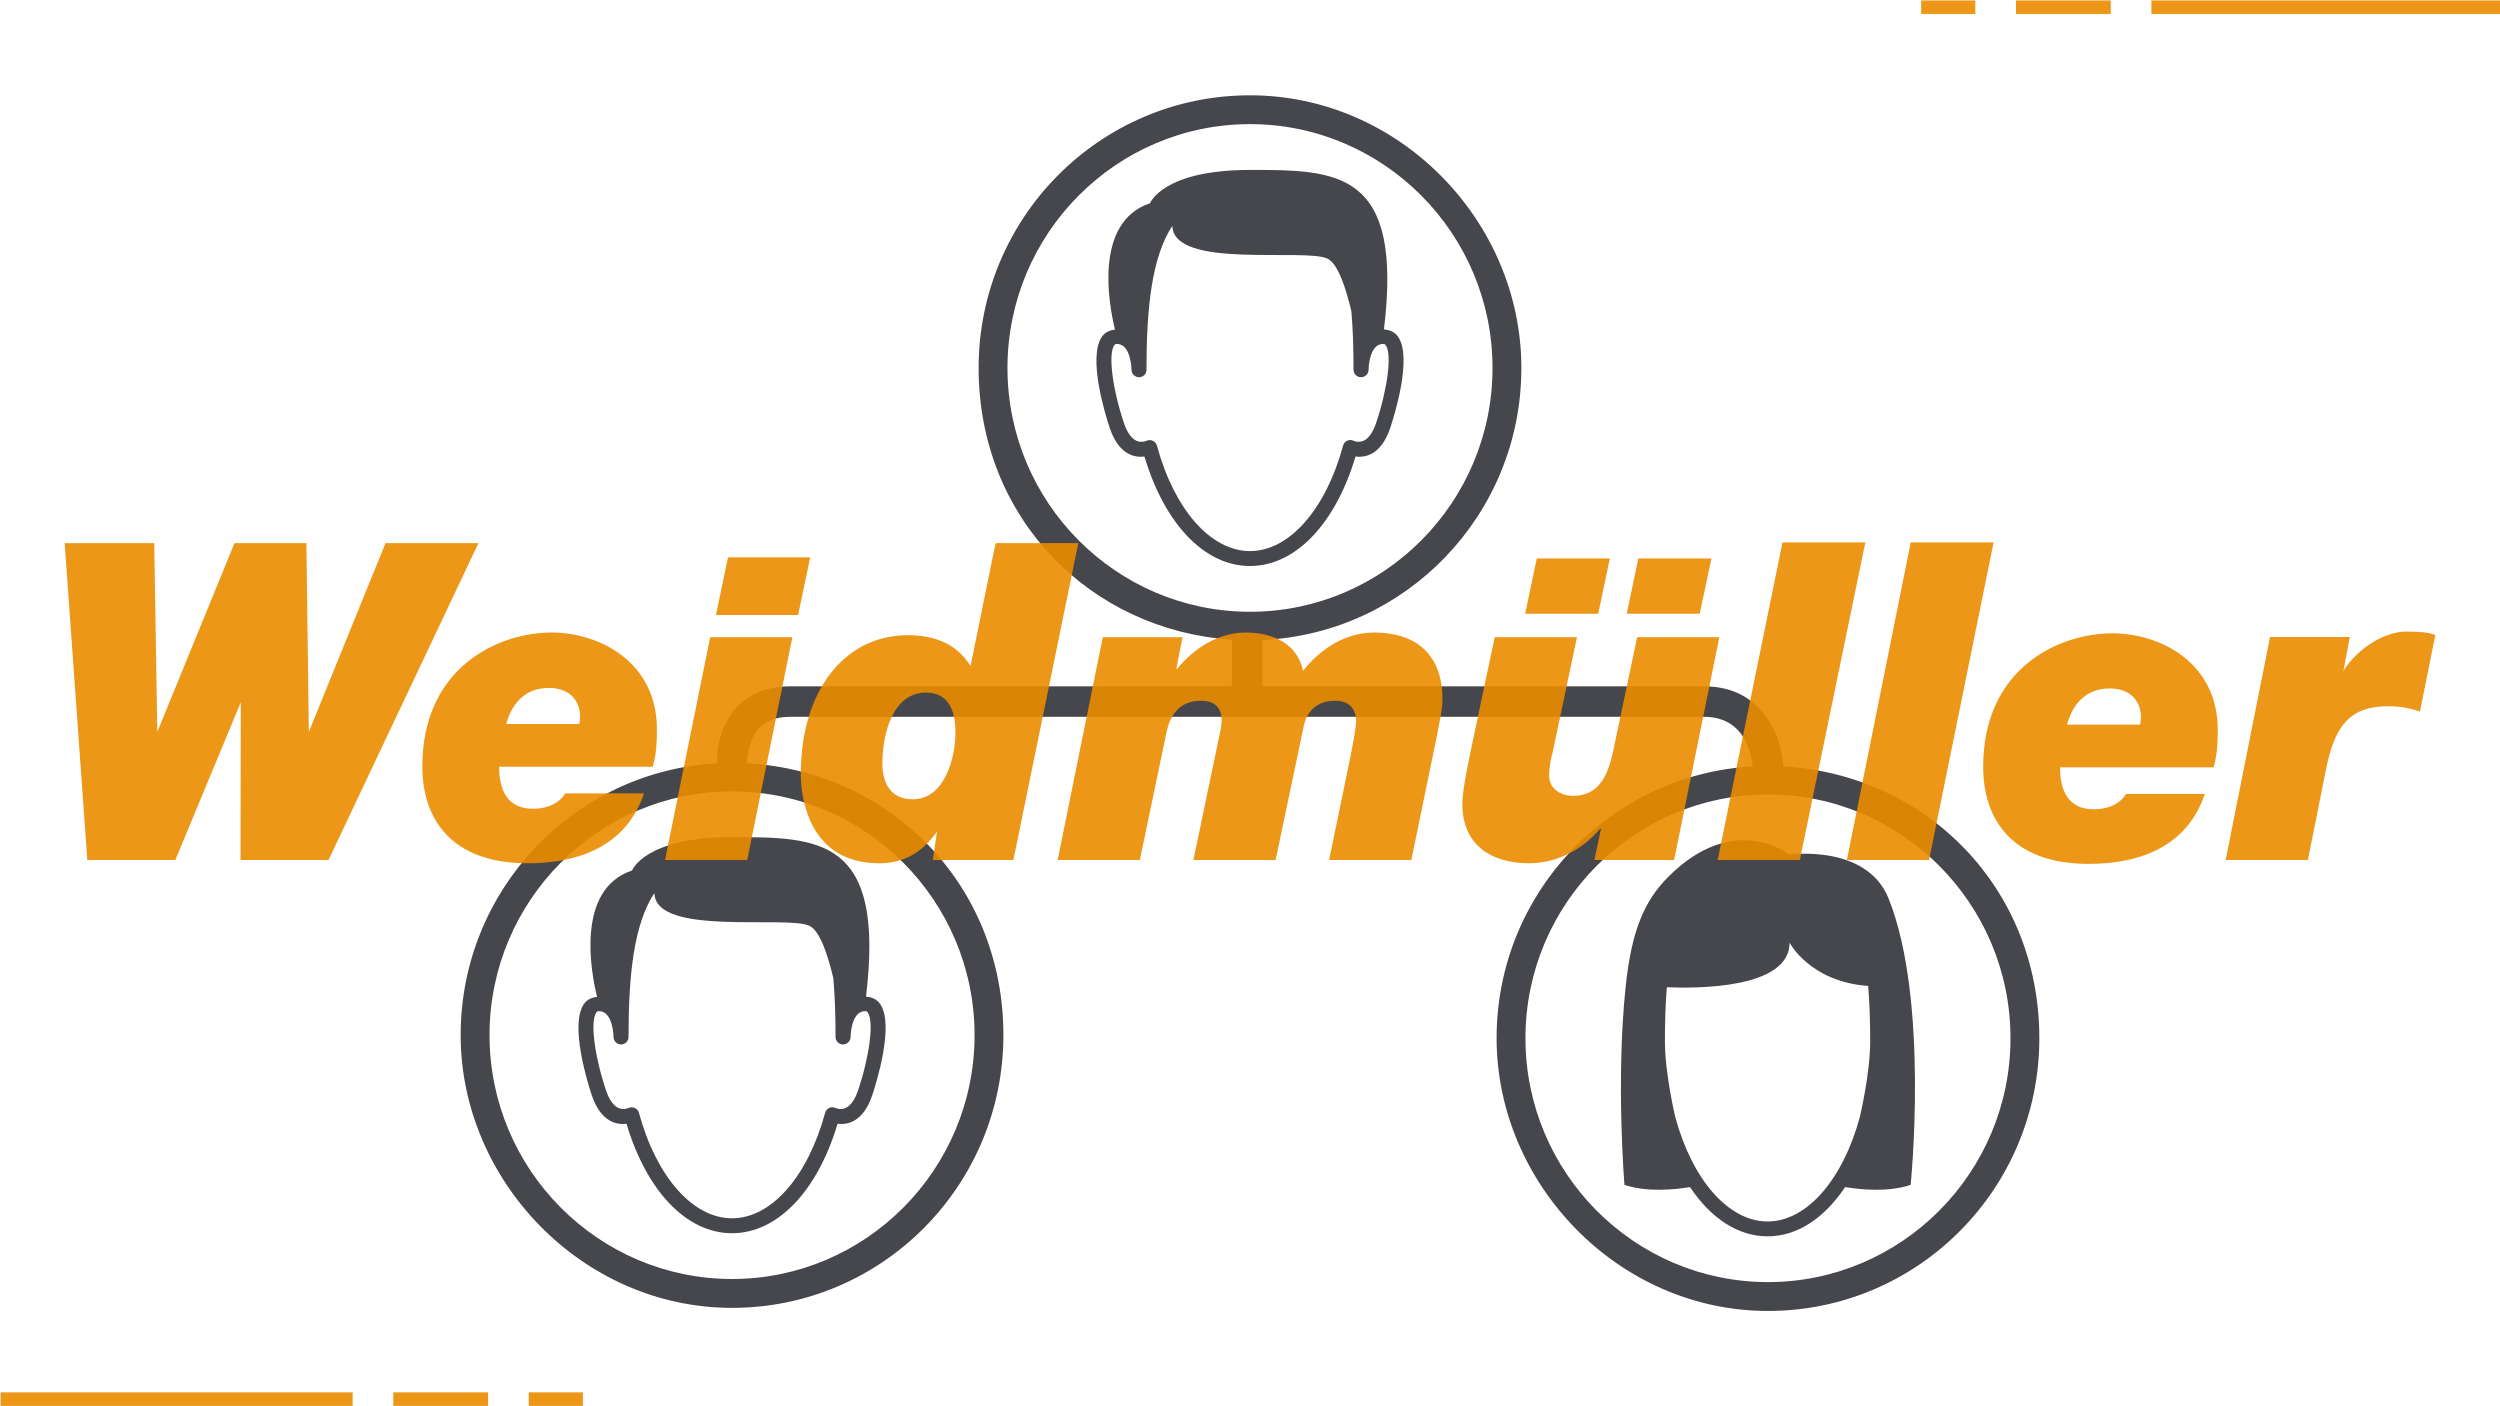 <?xml version="1.0" encoding="UTF-8"?>
<svg id="uuid-26af65ae-3532-441e-bfce-97e7530f827e" data-name="Layer_1" xmlns="http://www.w3.org/2000/svg" viewBox="0 0 1920 1080">
  <defs>
    <style>
      .uuid-06739dab-295e-4521-a2bd-926fcc963fcd, .uuid-5914be39-af4a-4419-8482-12164daaf6f8 {
        fill: #eb8c00;
      }

      .uuid-5914be39-af4a-4419-8482-12164daaf6f8, .uuid-2bb783f2-609a-4067-a6a6-21d6dd60c0a9 {
        opacity: .9;
      }

      .uuid-cefbf9ab-c01e-4367-8fd3-95b0fe118d2f {
        fill: #45474c;
      }
    </style>
  </defs>
  <g class="uuid-2bb783f2-609a-4067-a6a6-21d6dd60c0a9">
    <rect class="uuid-06739dab-295e-4521-a2bd-926fcc963fcd" x="130.45" y="939.33" width="10.4" height="270.4" transform="translate(-938.87 1210.18) rotate(-90)"/>
    <rect class="uuid-06739dab-295e-4521-a2bd-926fcc963fcd" x="333.25" y="1038.13" width="10.4" height="72.8" transform="translate(-736.07 1412.98) rotate(-90)"/>
    <rect class="uuid-06739dab-295e-4521-a2bd-926fcc963fcd" x="421.65" y="1053.73" width="10.4" height="41.6" transform="translate(-647.67 1501.38) rotate(-90)"/>
  </g>
  <g class="uuid-2bb783f2-609a-4067-a6a6-21d6dd60c0a9">
    <rect class="uuid-06739dab-295e-4521-a2bd-926fcc963fcd" x="1782.25" y="-129.67" width="10.4" height="270.4" transform="translate(1781.93 1792.98) rotate(-90)"/>
    <rect class="uuid-06739dab-295e-4521-a2bd-926fcc963fcd" x="1579.45" y="-30.87" width="10.4" height="72.8" transform="translate(1579.13 1590.18) rotate(-90)"/>
    <rect class="uuid-06739dab-295e-4521-a2bd-926fcc963fcd" x="1491.05" y="-15.27" width="10.4" height="41.6" transform="translate(1490.73 1501.78) rotate(-90)"/>
  </g>
  <g id="uuid-b24202ad-af8b-4feb-9274-4e1e5e943e6b" data-name="organization_chart">
    <path class="uuid-cefbf9ab-c01e-4367-8fd3-95b0fe118d2f" d="M1369.48,588.58c-.95-21.32-14.84-61.47-60.67-61.47h-339.3v-35.58c110.65-5.03,198.9-96.48,198.9-208.93s-93.33-209.41-208.42-209.41-208.41,93.78-208.41,209.41,85.93,201.48,194.52,208.7v35.81h-339.3c-16.92,0-30.54,5.28-40.48,15.68-15.3,16.04-15.88,38.57-15.82,43.42-109.62,6.12-196.72,97.12-196.72,208.77s93.33,209.46,208.42,209.46,208.41-93.74,208.41-209.46-87.1-202.65-196.72-208.77c-.01-.41-.42-17,9.36-27.24,5.43-5.69,13.14-8.45,23.56-8.45h702c32.63,0,36.71,31.63,37.2,38.07-109.57,6.17-196.63,97.14-196.63,208.77s93.33,209.46,208.42,209.46,208.41-93.74,208.41-209.46-87.1-202.65-196.73-208.77ZM748.46,794.98c0,103.27-83.56,187.29-186.25,187.29s-186.26-84.02-186.26-187.29,83.56-187.2,186.26-187.2,186.25,83.98,186.25,187.2ZM773.74,282.6c0-103.24,83.56-187.27,186.25-187.27s186.26,84.02,186.26,187.27-83.56,187.24-186.26,187.24-186.25-83.98-186.25-187.24ZM1357.81,984.64c-102.71,0-186.26-84.02-186.26-187.29s83.56-187.2,186.26-187.2,186.25,83.98,186.25,187.2-83.56,187.29-186.25,187.29Z"/>
    <path class="uuid-cefbf9ab-c01e-4367-8fd3-95b0fe118d2f" d="M1374.38,656.34s-42.26-33.82-93.01,16.91c-18.86,18.9-28.37,41.86-32.87,84.55-7.59,72.1-.91,152.19-.91,152.19,17.42,5.83,38.63,3.61,50.34,1.69,16.04,24.04,36.89,37.82,59.56,37.82s43.45-13.76,59.57-37.82c11.65,1.92,32.86,4.13,50.3-1.69,0,0,14.52-141.34-16.88-219.83-16.92-42.25-76.11-33.82-76.11-33.82ZM1428.4,857.77c-13.26,48.76-41.11,80.32-70.9,80.32s-57.68-31.56-70.9-80.16c-.05-.32-7.94-33.48-7.94-57.88,0-15.22.42-29.16,1.49-41.84,22.99.98,94.24,1.23,94.24-34.21,0,0,15.58,30.03,60.37,33.2,1.1,12.91,1.54,27.19,1.54,42.85,0,24.38-7.88,57.56-7.9,57.72Z"/>
    <path class="uuid-cefbf9ab-c01e-4367-8fd3-95b0fe118d2f" d="M485.44,668.52c-43.59,14.55-31.48,78.45-26.92,97.03-3.79.46-7.44,1.92-9.9,5.28-11.41,15.86,2.81,61.13,5.78,70.06,7.39,22.07,20.4,22.92,26.75,22.16,15.56,52.06,46.3,84.07,81.03,84.07s65.54-32.01,81.06-84.07c6.4.76,19.39-.11,26.73-22.16,2.98-8.94,17.25-54.2,5.81-70.06-2.65-3.63-6.58-5.12-10.7-5.39,14.82-122.21-35.69-122.51-102.9-122.51s-76.75,25.59-76.75,25.59ZM640.03,751.47c1.2,13.73,1.66,28.7,1.66,44.97v.04c.08,3.18,2.64,5.67,5.77,5.67s5.77-2.6,5.78-5.69c0-.27.19-19.9,11.25-19.9.96,0,1.42.25,1.93,1.03,4.84,6.65,1.57,32.86-7.36,59.67-2.22,6.6-6.29,14.47-13.39,14.47-2.14,0-3.78-.71-3.78-.71-1.57-.8-3.37-.84-4.98-.18-1.55.78-2.74,2.08-3.2,3.79-13.37,49.2-41.43,81.03-71.52,81.03s-58.12-31.83-71.49-81.03c-.44-1.69-1.63-2.99-3.2-3.66-.74-.43-1.57-.55-2.39-.55-.87,0-1.71.23-2.51.57-.01,0-1.67.73-3.88.73-7.05,0-11.16-7.86-13.36-14.47-8.93-26.83-12.17-53.04-7.38-59.67.55-.78,1-1.03,1.91-1.03,11.07,0,11.31,19.63,11.31,19.9,0,3.09,2.57,5.69,5.74,5.69s5.75-2.49,5.77-5.67v-.04c0-48.54,4.23-86.68,19.86-110.63.55,33.75,102.36,16.8,119.31,25.34,7.88,3.93,13.94,22.4,18.17,40.31Z"/>
    <path class="uuid-cefbf9ab-c01e-4367-8fd3-95b0fe118d2f" d="M1062.88,253.01c14.82-122.21-35.69-122.51-102.9-122.51s-76.75,25.59-76.75,25.59c-43.59,14.56-31.48,78.45-26.92,97.03-3.79.46-7.44,1.92-9.9,5.28-11.41,15.86,2.81,61.13,5.78,70.06,7.39,22.08,20.4,22.92,26.75,22.17,15.56,52.06,46.3,84.07,81.03,84.07s65.54-32.02,81.06-84.07c6.4.75,19.39-.11,26.73-22.17,2.98-8.93,17.25-54.2,5.81-70.06-2.65-3.63-6.58-5.12-10.7-5.39ZM1056.86,324.83c-2.22,6.6-6.29,14.46-13.39,14.46-2.14,0-3.78-.71-3.78-.71-1.57-.8-3.37-.85-4.98-.18-1.55.78-2.74,2.08-3.2,3.8-13.37,49.2-41.43,81.03-71.52,81.03s-58.12-31.83-71.49-81.03c-.44-1.69-1.63-3-3.2-3.66-.74-.43-1.57-.55-2.39-.55-.87,0-1.71.23-2.51.57-.01,0-1.67.73-3.88.73-7.05,0-11.16-7.86-13.36-14.46-8.93-26.83-12.17-53.04-7.38-59.67.55-.78,1-1.03,1.91-1.03,11.07,0,11.31,19.63,11.31,19.9,0,3.08,2.57,5.69,5.74,5.69s5.75-2.49,5.77-5.67v-.05c0-48.54,4.23-86.68,19.86-110.62.55,33.75,102.36,16.8,119.31,25.34,7.88,3.93,13.94,22.39,18.17,40.31,1.2,13.73,1.66,28.7,1.66,44.97v.05c.08,3.18,2.64,5.67,5.77,5.67s5.77-2.61,5.78-5.69c0-.27.19-19.9,11.25-19.9.96,0,1.42.25,1.93,1.03,4.84,6.65,1.57,32.86-7.36,59.67Z"/>
  </g>
  <path id="uuid-212d00e1-7e4f-4cb1-9b2a-56ae20bff2d9" data-name="path3099" class="uuid-5914be39-af4a-4419-8482-12164daaf6f8" d="M1368.97,416.54l-49.81,243.96h63.11l50.33-243.96h-63.63ZM1467.46,416.54l-49.07,243.96h63.13l49.58-243.96h-63.65ZM49.66,417.12l17.39,243.38h67.59l50.27-121.1-.19,121.1h67.57l115.16-243.38h-71.37l-58.9,144.96-1.85-144.96h-55.25l-59.27,144.96-2.34-144.96H49.66ZM764.79,417.12l-1.02,4.09-18.4,90.27c-11.12-17.92-28.98-23.65-48.11-23.65-49.41,0-82.26,43.7-82.26,106.49,0,20.1,7.18,68.67,60.44,68.67,19.12,0,33.32-8.73,44.15-24.34l-3.17,21.85h61.85l49.87-243.38h-63.34ZM559.11,428.01l-9.25,44.31h63.11l9.27-44.31h-63.13ZM1180.24,428.9l-8.92,42.43h56.12l8.9-42.43h-56.1ZM1258.23,428.9l-8.92,42.43h56.1l8.96-42.43h-56.14ZM1847.97,485.04c-16.24,0-36.97,12.4-48.09,29.96l-.66,3.17,5.42-28.98h-61.24l-34.11,171.3h63.15l14.38-71.87c7.31-34.76,20.72-46.22,47.49-46.22,7.98,0,16.58,1.26,24.21,4.15l11.83-58.96c-5.76-1.93-11.82-2.55-22.37-2.55h0ZM423.61,485.79c-41.15,0-99.25,26.92-99.25,102.82,0,40.16,22.07,74.38,80.75,74.38,71.41,0,85.39-42.51,89.54-53.67h-60.58c-3.2,5.74-11.16,11.8-24.88,11.8-19.76,0-25.85-14.68-25.85-32.24h117.99c2.87-10.18,3.19-19.75,3.19-28.67,0-51.97-44.27-74.42-80.91-74.42ZM956.64,485.79c-21.04,0-39.77,12.2-52.53,27.82h-.64l4.69-24.23h-61.22l-34.65,171.12h63.11l20.41-97.78c2.86-14.35,10.83-24.56,26.45-24.56,10.21,0,15.95,4.81,15.95,15.33,0,4.45-1.61,11.12-2.55,15.27l-19.13,91.74h63.13l21.68-103.17c2.55-12.14,11.48-19.17,23.92-19.17,10.2,0,16.22,5.43,16.22,15.95,0,4.78-3.15,21.02-3.8,24.25l-16.91,82.14h63.13l20.08-97.45c1.29-7.35,3.84-18.49,3.84-26.16,0-34.13-20.19-51.1-52.38-51.1-21.99,0-41.04,12.19-54.73,29.4-4.14-20.39-22.42-29.4-44.09-29.4h0ZM1622.27,486.39c-41.16,0-99.19,26.75-99.19,102.61,0,40.18,22.18,74.46,80.83,74.46,71.41,0,85.27-42.55,89.42-53.73h-60.54c-3.22,5.71-11.15,11.8-24.88,11.8-19.76,0-25.81-14.68-25.81-32.24h117.97c2.87-10.18,3.17-19.75,3.17-28.65,0-51.97-44.33-74.25-80.97-74.25h0ZM545.42,489.38l-34.69,171.12h63.13l34.69-171.12h-63.13ZM1147.94,489.38c-19.12,91.17-24.85,113.88-24.85,128.23,0,31.54,22.42,45.37,51.12,45.37,21.36,0,41.04-10.31,54.75-26.58h.63l-5.08,24.09h61.22l34.71-171.12h-63.11l-14.69,69.85c-5.09,21.05-6.36,51.99-34.75,51.99-9.23,0-18.15-5.44-18.15-15.62,0,0,0-8.61,2.57-17.2l18.8-89.02h-63.16ZM421.62,528.32c15.93,0,23.92,9.9,23.92,22.32,0,1.59-.33,3.82-.66,5.41h-56.1v-.02c4.78-17.52,15.94-27.72,32.84-27.72h0ZM1620.36,528.73c15.95,0,23.92,9.9,23.92,22.32,0,1.59-.33,3.84-.65,5.44h-56.14v-.02c4.79-17.54,15.95-27.74,32.86-27.74h0ZM711.14,531.91c16.26,0,22.63,12.09,22.63,30.6,0,19.76-8.28,51.33-32.82,51.33-16.59,0-23.28-12.14-23.28-27.12,0-23.91,8.27-54.81,33.46-54.81h0Z"/>
</svg>